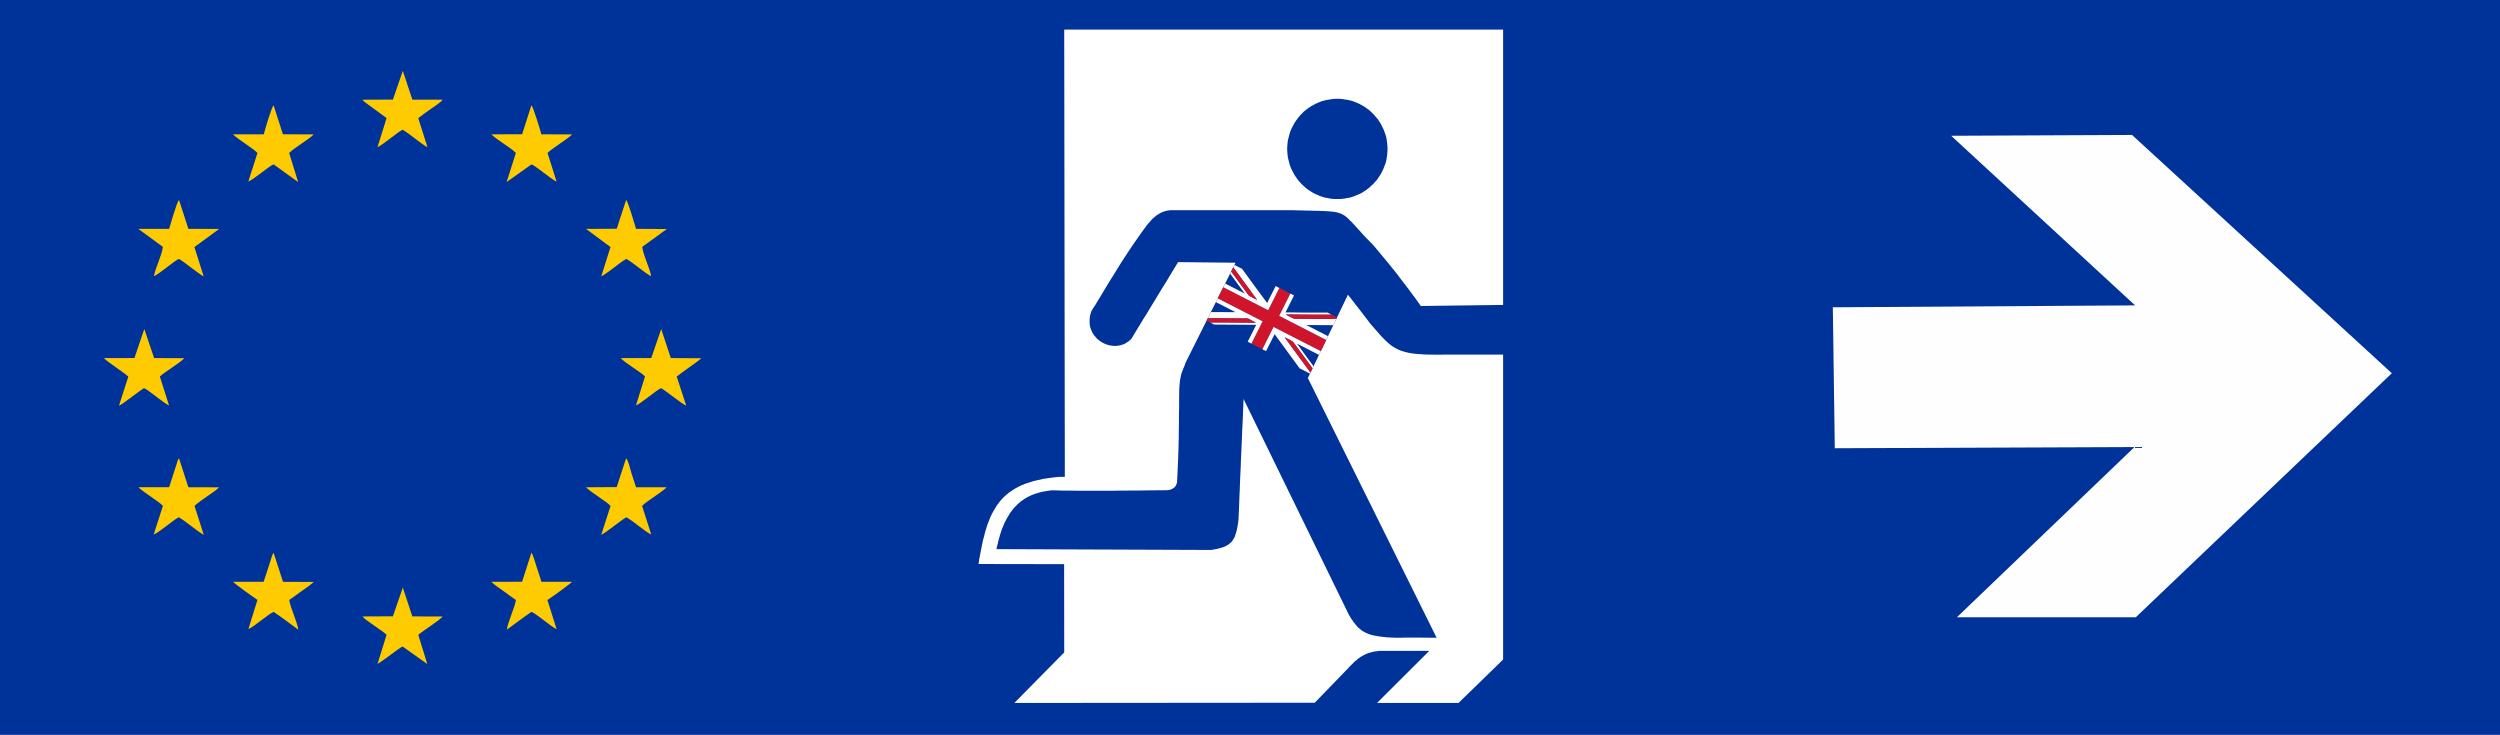<?xml version="1.0" encoding="UTF-8"?>
<!DOCTYPE svg PUBLIC "-//W3C//DTD SVG 1.1//EN" "http://www.w3.org/Graphics/SVG/1.1/DTD/svg11.dtd">
<!-- Creator: CorelDRAW X6 -->
<svg xmlns="http://www.w3.org/2000/svg" xml:space="preserve" width="450.973mm" height="132.563mm" version="1.1" style="shape-rendering:geometricPrecision; text-rendering:geometricPrecision; image-rendering:optimizeQuality; fill-rule:evenodd; clip-rule:evenodd"
viewBox="0 0 53727 15793"
 xmlns:xlink="http://www.w3.org/1999/xlink">
 <defs>
  <style type="text/css">
   <![CDATA[
    .fil5 {fill:none}
    .fil0 {fill:#003399}
    .fil3 {fill:#CF142B}
    .fil4 {fill:#FDFDFD}
    .fil1 {fill:#FECB00}
    .fil6 {fill:#FEFEFE}
    .fil2 {fill:white}
   ]]>
  </style>
    <clipPath id="id0">
     <path d="M32391 6552l2 1068 -94 0 -67 0 -51 0 -30 0 -20 2 -17 -2 -20 0 -26 0 -37 0 -59 0 -83 0 -111 0 -150 0 -190 0 -237 0 -290 2 -80 0 -77 -2 -69 0 -70 -2 -66 -5 -58 -4 -59 -5 -53 -4 -50 -9 -50 -8 -43 -9 -46 -13 -39 -11 -42 -13 -37 -15 -35 -16 -34 -17 -33 -20 -33 -19 -33 -22 -28 -22 -33 -26 -30 -28 -28 -26 -33 -31 -31 -33 -32 -32 -33 -37 -67 -77 -75 -85 -28 -32 -28 -33 -29 -35 -28 -39 -59 -76 -65 -85 -70 -92 -74 -93 -78 -103 -87 -109 -861 1791 2767 5580 -170 0 -146 -2 -122 0 -100 0 -87 0 -70 0 -52 2 -46 0 -35 0 -28 0 -26 0 -20 0 -24 -2 -26 0 -31 -2 -34 -2 -48 -2 -46 -5 -44 -4 -39 -6 -41 -5 -35 -6 -39 -7 -35 -6 -31 -7 -33 -9 -30 -8 -28 -11 -29 -13 -26 -11 -24 -13 -26 -13 -24 -13 -24 -18 -19 -17 -22 -18 -22 -19 -20 -18 -17 -22 -22 -24 -17 -24 -20 -21 -20 -29 -17 -28 -20 -26 -19 -31 -20 -35 -17 -30 -2258 -4626 -6 161 -7 164 -6 161 -9 163 -6 164 -7 161 -7 161 -8 164 -5 163 -8 164 -7 161 -6 161 -7 163 -6 164 -7 161 -7 164 -10 74 -11 67 -7 35 -6 33 -7 28 -9 28 -8 29 -9 24 -7 26 -11 26 -10 22 -14 19 -13 22 -13 20 -17 19 -15 18 -20 13 -20 17 -21 16 -24 13 -22 13 -28 13 -29 11 -28 8 -33 11 -37 9 -35 9 -39 6 -41 9 -44 7 -4613 -18 13 -65 18 -66 15 -67 18 -61 17 -61 20 -61 19 -57 24 -54 22 -57 26 -52 26 -50 29 -48 28 -48 30 -46 33 -44 33 -41 37 -39 35 -37 39 -35 41 -35 44 -31 43 -30 48 -28 48 -24 50 -24 53 -20 56 -19 55 -16 59 -15 63 -11 63 -11 65 -9 31 -2 28 0 29 0 30 2 33 0 30 3 35 0 37 2 168 0 150 2 133 0 118 0 111 0 102 0 103 0 100 0 102 0 112 -2 124 0 137 -2 157 0 174 -3 201 -2 229 -2 15 0 15 0 13 -2 13 -2 13 -2 11 -5 13 -2 13 -4 11 -5 11 -4 7 -4 8 -7 20 -9 15 -13 13 -15 11 -13 11 -15 7 -18 6 -15 7 -17 2 -18 2 -19 9 -159 6 -149 7 -143 4 -131 5 -129 2 -120 4 -113 0 -113 2 -107 2 -105 0 -104 0 -103 3 -100 0 -104 0 -107 2 -107 0 -70 4 -61 4 -58 5 -51 6 -45 7 -42 9 -39 6 -35 11 -35 11 -30 13 -31 11 -30 26 -61 24 -70 1074 -2148 -1235 -13 -63 104 -64 105 -63 104 -61 103 -63 100 -63 102 -61 101 -61 102 -63 102 -61 101 -61 102 -66 102 -61 103 -63 102 -63 105 -63 104 -33 35 -37 29 -39 26 -37 22 -42 17 -39 13 -44 9 -41 6 -43 3 -44 -3 -44 -6 -43 -7 -42 -13 -39 -15 -39 -17 -39 -22 -35 -24 -35 -26 -35 -31 -26 -33 -31 -34 -24 -37 -19 -38 -20 -43 -15 -44 -11 -45 -4 -48 -2 -50 2 -51 6 -54 13 -52 18 -55 37 -63 48 -72 48 -81 56 -91 61 -102 66 -109 67 -112 77 -122 78 -126 81 -131 85 -133 89 -135 91 -137 96 -137 48 -70 50 -70 50 -69 51 -68 30 -41 35 -37 33 -40 30 -32 15 -16 18 -15 17 -13 16 -13 15 -15 17 -11 18 -13 15 -7 17 -11 16 -11 17 -8 17 -9 18 -9 19 -6 16 -5 17 -6 20 -7 17 -4 20 -4 17 -3 20 -2 17 -2 22 -2 20 0 2575 0 231 6 198 5 164 4 135 5 59 4 52 4 48 5 44 6 39 7 37 11 35 10 30 14 31 15 30 17 29 22 28 22 30 28 29 31 35 32 32 35 83 90 94 104 54 61 61 63 68 70 74 74 70 83 69 83 68 83 67 80 66 79 63 80 65 79 61 78 61 81 61 80 64 83 63 83 61 83 63 85 63 87 61 87 1857 -24z"/>
    </clipPath>
 </defs>
 <g id="Ebene_x0020_1">
  <g id="_840778752">
   <polygon class="fil0" points="53727,0 0,0 0,15793 53727,15793 "/>
   <g>
    <path class="fil1" d="M5666 12504l-655 0c24,38 465,353 522,388l-195 627c109,-39 451,-341 543,-368 50,27 519,370 526,381 4,-112 -173,-484 -191,-638 91,-61 176,-127 268,-192 78,-56 196,-135 258,-195l-660 -3 -202 -624c-36,54 -38,81 -58,145l-156 479z"/>
    <path class="fil1" d="M13254 10468l-659 4c76,90 461,318 526,401l-200 621c128,-66 386,-285 536,-377 98,36 426,326 538,370l-195 -613c44,-56 190,-148 263,-202 48,-34 235,-159 262,-201l-656 0c-35,-103 -65,-203 -102,-313 -30,-93 -53,-243 -112,-309l-201 619z"/>
    <path class="fil1" d="M11221 12502l-661 2c63,64 180,142 259,198 92,65 177,131 268,192 -18,153 -195,528 -191,638 7,-11 476,-354 526,-382 53,16 216,144 267,182 67,48 204,162 273,188l-198 -626c63,-37 503,-352 528,-391l-656 1c-29,-99 -67,-208 -102,-315 -23,-70 -70,-244 -107,-301 -1,-2 -4,-6 -7,-9l-199 623z"/>
    <path class="fil1" d="M11221 2885l-660 2c48,55 186,146 257,196 73,51 216,145 269,204l-199 625 534 -379c57,19 209,139 265,181 59,43 211,164 274,188l-194 -614c53,-59 190,-144 264,-200 81,-60 199,-133 265,-199l-662 -2c-25,-96 -169,-573 -213,-626l-200 624z"/>
    <path class="fil1" d="M5668 2887l-661 0c99,103 452,314 526,400l-196 613c113,-37 446,-335 544,-367l527 381 -194 -626c52,-57 191,-149 262,-199 69,-49 218,-146 265,-200l-661 -3 -201 -625c-48,61 -183,519 -211,626z"/>
    <path class="fil1" d="M8444 2140l-652 3c21,38 -2,4 23,30 9,9 27,23 34,28l459 336 -195 625c70,-28 209,-141 271,-185 79,-57 192,-151 267,-189 116,58 432,331 535,375l-197 -624c89,-72 175,-131 264,-194 55,-40 227,-147 258,-203l-649 0 -205 -620 -213 618z"/>
    <path class="fil1" d="M13996 7695l-655 1c92,106 420,291 521,394l-195 624c127,-56 437,-329 540,-373 102,57 476,361 540,376l-204 -624c106,-91 488,-344 527,-394l-654 -4 -206 -623 -214 623z"/>
    <path class="fil1" d="M2889 7694l-656 2c42,57 416,300 525,397l-201 625c63,-16 436,-320 539,-377 101,43 413,316 537,374l-198 -623c61,-58 192,-143 263,-193 74,-53 210,-141 263,-201l-649 -3 -211 -624 -212 623z"/>
    <path class="fil1" d="M3634 10470l-656 1c45,70 458,317 523,402l-198 613c78,-27 208,-137 278,-186 64,-45 199,-159 265,-183 91,56 169,120 262,187 80,59 186,144 271,191l-198 -621c38,-48 197,-155 260,-200 69,-49 219,-146 267,-201l-660 -2 -201 -622c-25,29 -20,26 -35,68 -7,23 -16,52 -23,77l-155 476z"/>
    <path class="fil1" d="M13254 4916l-660 3 526 390 -199 632c91,-49 180,-123 266,-183 76,-55 194,-154 270,-193 65,24 203,139 265,183 70,49 199,158 272,187 -33,-189 -176,-460 -191,-630l527 -383 -661 -4c-37,-110 -159,-558 -213,-621l-202 619z"/>
    <path class="fil1" d="M8444 13245l-652 3c44,75 434,309 516,394l-195 627c167,-101 439,-325 538,-376l532 378 -194 -627c78,-75 479,-324 522,-395l-650 -2 -204 -620 -213 618z"/>
    <path class="fil1" d="M3634 4918l-662 1 528 386c-15,170 -158,442 -192,630 74,-29 203,-138 273,-187 62,-44 200,-160 265,-183 74,38 184,131 262,187 85,61 181,139 270,190l-200 -632 531 -390 -661 -2 -201 -621c-55,64 -176,510 -213,621z"/>
   </g>
   <polygon class="fil2" points="32303,636 32303,14174 31345,15107 29593,15107 30717,13987 30654,13987 30593,13987 30528,13987 30464,13987 30403,13987 30340,13987 30277,13987 30216,13987 30153,13987 30087,13987 30026,13987 29963,13987 29900,13987 29837,13987 29774,13987 29711,13987 29673,13987 29634,13989 29602,13993 29567,13997 29532,14002 29501,14011 29471,14017 29440,14026 29414,14032 29386,14043 29360,14054 29336,14065 29310,14078 29288,14091 29264,14104 29242,14117 29222,14133 29201,14146 29179,14161 29164,14178 29124,14207 29090,14239 29059,14272 29026,14303 28996,14333 28968,14366 28255,15102 21799,15107 22871,14021 22869,12124 21030,12121 21045,12015 21065,11912 21084,11812 21104,11714 21123,11620 21147,11531 21169,11442 21195,11359 21219,11278 21250,11200 21280,11123 21313,11052 21350,10984 21389,10919 21428,10855 21474,10794 21520,10738 21572,10683 21627,10633 21683,10587 21749,10542 21814,10500 21886,10461 21960,10426 22041,10394 22128,10365 22217,10337 22315,10315 22415,10293 22524,10276 22638,10261 22755,10248 22884,10248 22871,636 "/>
   <polygon class="fil0" points="32391,6552 32393,7620 32299,7620 32232,7620 32181,7620 32151,7620 32131,7622 32114,7620 32094,7620 32068,7620 32031,7620 31972,7620 31889,7620 31778,7620 31628,7620 31438,7620 31201,7620 30911,7622 30831,7622 30754,7620 30685,7620 30615,7618 30549,7613 30491,7609 30432,7604 30379,7600 30329,7591 30279,7583 30236,7574 30190,7561 30151,7550 30109,7537 30072,7522 30037,7506 30003,7489 29970,7469 29937,7450 29904,7428 29876,7406 29843,7380 29813,7352 29785,7326 29752,7295 29721,7262 29689,7230 29656,7193 29589,7116 29514,7031 29486,6999 29458,6966 29429,6931 29401,6892 29342,6816 29277,6731 29207,6639 29133,6546 29055,6443 28968,6334 28107,8125 30874,13705 30704,13705 30558,13703 30436,13703 30336,13703 30249,13703 30179,13703 30127,13705 30081,13705 30046,13705 30018,13705 29992,13705 29972,13705 29948,13703 29922,13703 29891,13701 29857,13699 29809,13697 29763,13692 29719,13688 29680,13682 29639,13677 29604,13671 29565,13664 29530,13658 29499,13651 29466,13642 29436,13634 29408,13623 29379,13610 29353,13599 29329,13586 29303,13573 29279,13560 29255,13542 29236,13525 29214,13507 29192,13488 29172,13470 29155,13448 29133,13424 29116,13400 29096,13379 29076,13350 29059,13322 29039,13296 29020,13265 29000,13230 28983,13200 26725,8574 26719,8735 26712,8899 26706,9060 26697,9223 26691,9387 26684,9548 26677,9709 26669,9873 26664,10036 26656,10200 26649,10361 26643,10522 26636,10685 26630,10849 26623,11010 26616,11174 26606,11248 26595,11315 26588,11350 26582,11383 26575,11411 26566,11439 26558,11468 26549,11492 26542,11518 26531,11544 26521,11566 26507,11585 26494,11607 26481,11627 26464,11646 26449,11664 26429,11677 26409,11694 26388,11710 26364,11723 26342,11736 26314,11749 26285,11760 26257,11768 26224,11779 26187,11788 26152,11797 26113,11803 26072,11812 26028,11819 21415,11801 21428,11736 21446,11670 21461,11603 21479,11542 21496,11481 21516,11420 21535,11363 21559,11309 21581,11252 21607,11200 21633,11150 21662,11102 21690,11054 21720,11008 21753,10964 21786,10923 21823,10884 21858,10847 21897,10812 21938,10777 21982,10746 22025,10716 22073,10688 22121,10664 22171,10640 22224,10620 22280,10601 22335,10585 22394,10570 22457,10559 22520,10548 22585,10539 22616,10537 22644,10537 22673,10537 22703,10539 22736,10539 22766,10542 22801,10542 22838,10544 23006,10544 23156,10546 23289,10546 23407,10546 23518,10546 23620,10546 23723,10546 23823,10546 23925,10546 24037,10544 24161,10544 24298,10542 24455,10542 24629,10539 24830,10537 25059,10535 25074,10535 25089,10535 25102,10533 25115,10531 25128,10529 25139,10524 25152,10522 25165,10518 25176,10513 25187,10509 25194,10505 25202,10498 25222,10489 25237,10476 25250,10461 25261,10448 25272,10433 25279,10415 25285,10400 25292,10383 25294,10365 25296,10346 25305,10187 25311,10038 25318,9895 25322,9764 25327,9635 25329,9515 25333,9402 25333,9289 25335,9182 25337,9077 25337,8973 25337,8870 25340,8770 25340,8666 25340,8559 25342,8452 25342,8382 25346,8321 25350,8263 25355,8212 25361,8167 25368,8125 25377,8086 25383,8051 25394,8016 25405,7986 25418,7955 25429,7925 25455,7864 25479,7794 26553,5646 25318,5633 25255,5737 25191,5842 25128,5946 25067,6049 25004,6149 24941,6251 24880,6352 24819,6454 24756,6556 24695,6657 24634,6759 24568,6861 24507,6964 24444,7066 24381,7171 24318,7275 24285,7310 24248,7339 24209,7365 24172,7387 24130,7404 24091,7417 24047,7426 24006,7432 23963,7435 23919,7432 23875,7426 23832,7419 23790,7406 23751,7391 23712,7374 23673,7352 23638,7328 23603,7302 23568,7271 23542,7238 23511,7204 23487,7167 23468,7129 23448,7086 23433,7042 23422,6997 23418,6949 23416,6899 23418,6848 23424,6794 23437,6742 23455,6687 23492,6624 23540,6552 23588,6471 23644,6380 23705,6278 23771,6169 23838,6057 23915,5935 23993,5809 24074,5678 24159,5545 24248,5410 24339,5273 24435,5136 24483,5066 24533,4996 24583,4927 24634,4859 24664,4818 24699,4781 24732,4741 24762,4709 24777,4693 24795,4678 24812,4665 24828,4652 24843,4637 24860,4626 24878,4613 24893,4606 24910,4595 24926,4584 24943,4576 24960,4567 24978,4558 24997,4552 25013,4547 25030,4541 25050,4534 25067,4530 25087,4526 25104,4523 25124,4521 25141,4519 25163,4517 25183,4517 27758,4517 27989,4523 28187,4528 28351,4532 28486,4537 28545,4541 28597,4545 28645,4550 28689,4556 28728,4563 28765,4574 28800,4584 28830,4598 28861,4613 28891,4630 28920,4652 28948,4674 28978,4702 29007,4733 29042,4765 29074,4800 29157,4890 29251,4994 29305,5055 29366,5118 29434,5188 29508,5262 29578,5345 29647,5428 29715,5511 29782,5591 29848,5670 29911,5750 29976,5829 30037,5907 30098,5988 30159,6068 30223,6151 30286,6234 30347,6317 30410,6402 30473,6489 30534,6576 "/>
   <g style="clip-path:url(#id0)">
    <g>
     <g>
      <polygon id="1" class="fil3" points="28437,7573 28557,7334 27344,6712 27491,6788 27731,6309 27494,6188 27254,6666 27192,6635 26187,6120 26067,6360 27110,6894 27134,6906 26893,7385 27130,7506 27370,7027 27375,7030 "/>
      <path class="fil4" d="M28242 7962l22 -44c-17,-17 -377,-514 -391,-533l524 268 40 -80 -1062 -543 -5 -3 -240 479 79 40 184 -364 536 733 265 136c-5,-14 -126,-175 -146,-202 -49,-67 -98,-133 -147,-200 -50,-68 -98,-134 -148,-201 -30,-42 -121,-170 -145,-198 44,19 94,47 137,69 32,17 35,14 53,40l307 418c25,33 118,165 137,185z"/>
      <path class="fil4" d="M27494 6188l-79 -41 -183 364c-9,-7 -532,-719 -538,-733l-264 -135c4,11 128,176 146,201l295 402c35,48 113,159 145,198 -43,-18 -95,-48 -137,-70 -33,-16 -34,-13 -53,-39 -42,-58 -426,-585 -444,-604l-22 45 390 533 -523 -268 -40 79 1005 515 62 31 240 -478z"/>
      <path class="fil4" d="M26067 6360l-40 80 523 268c-108,-1 -217,0 -327,-1 -55,0 -109,-1 -164,-1 -27,0 -149,1 -165,-2l-67 135 2 1c18,-4 795,3 853,3 25,1 126,-3 144,5l166 87 -245 -2c-53,0 -722,-7 -741,-3l88 45 903 6 -183 363 79 41 241 -479 -24 -12 -1043 -534z"/>
      <path class="fil4" d="M28597 7254l-523 -269 656 4 67 -134 -2 -1c-16,4 -795,-3 -851,-4 -24,0 -129,3 -143,-4 -51,-22 -118,-59 -169,-86 77,-5 168,0 247,0 51,0 723,7 739,3l-88 -45c-14,4 -891,-1 -903,-5l183 -364 -79 -40 -240 479 -147 -76 1213 622 40 -80z"/>
      <path class="fil3" d="M28795 6854l-177 -91c-16,4 -688,-3 -739,-3 -79,0 -170,-5 -247,0 51,27 118,64 169,86 14,7 119,4 143,4 56,1 835,8 851,4z"/>
      <path class="fil3" d="M25829 6840l177 90c19,-4 688,3 741,3l245 2 -166 -87c-18,-8 -119,-4 -144,-5 -58,0 -835,-7 -853,-3z"/>
      <path class="fil3" d="M28242 7962c-19,-20 -112,-152 -137,-185l-307 -418c-18,-26 -21,-23 -53,-40 -43,-22 -93,-50 -137,-69 24,28 115,156 145,198 50,67 98,133 148,201 49,67 98,133 147,200 20,27 141,188 146,202l3 1 45 -90z"/>
      <path class="fil3" d="M26430 5643l-3 -1 -45 89c18,19 402,546 444,604 19,26 20,23 53,39 42,22 94,52 137,70 -32,-39 -110,-150 -145,-198l-295 -402c-18,-25 -142,-190 -146,-201z"/>
     </g>
    </g>
   </g>
   <polygon class="fil5" points="32391,6552 32393,7620 32299,7620 32232,7620 32181,7620 32151,7620 32131,7622 32114,7620 32094,7620 32068,7620 32031,7620 31972,7620 31889,7620 31778,7620 31628,7620 31438,7620 31201,7620 30911,7622 30831,7622 30754,7620 30685,7620 30615,7618 30549,7613 30491,7609 30432,7604 30379,7600 30329,7591 30279,7583 30236,7574 30190,7561 30151,7550 30109,7537 30072,7522 30037,7506 30003,7489 29970,7469 29937,7450 29904,7428 29876,7406 29843,7380 29813,7352 29785,7326 29752,7295 29721,7262 29689,7230 29656,7193 29589,7116 29514,7031 29486,6999 29458,6966 29429,6931 29401,6892 29342,6816 29277,6731 29207,6639 29133,6546 29055,6443 28968,6334 28107,8125 30874,13705 30704,13705 30558,13703 30436,13703 30336,13703 30249,13703 30179,13703 30127,13705 30081,13705 30046,13705 30018,13705 29992,13705 29972,13705 29948,13703 29922,13703 29891,13701 29857,13699 29809,13697 29763,13692 29719,13688 29680,13682 29639,13677 29604,13671 29565,13664 29530,13658 29499,13651 29466,13642 29436,13634 29408,13623 29379,13610 29353,13599 29329,13586 29303,13573 29279,13560 29255,13542 29236,13525 29214,13507 29192,13488 29172,13470 29155,13448 29133,13424 29116,13400 29096,13379 29076,13350 29059,13322 29039,13296 29020,13265 29000,13230 28983,13200 26725,8574 26719,8735 26712,8899 26706,9060 26697,9223 26691,9387 26684,9548 26677,9709 26669,9873 26664,10036 26656,10200 26649,10361 26643,10522 26636,10685 26630,10849 26623,11010 26616,11174 26606,11248 26595,11315 26588,11350 26582,11383 26575,11411 26566,11439 26558,11468 26549,11492 26542,11518 26531,11544 26521,11566 26507,11585 26494,11607 26481,11627 26464,11646 26449,11664 26429,11677 26409,11694 26388,11710 26364,11723 26342,11736 26314,11749 26285,11760 26257,11768 26224,11779 26187,11788 26152,11797 26113,11803 26072,11812 26028,11819 21415,11801 21428,11736 21446,11670 21461,11603 21479,11542 21496,11481 21516,11420 21535,11363 21559,11309 21581,11252 21607,11200 21633,11150 21662,11102 21690,11054 21720,11008 21753,10964 21786,10923 21823,10884 21858,10847 21897,10812 21938,10777 21982,10746 22025,10716 22073,10688 22121,10664 22171,10640 22224,10620 22280,10601 22335,10585 22394,10570 22457,10559 22520,10548 22585,10539 22616,10537 22644,10537 22673,10537 22703,10539 22736,10539 22766,10542 22801,10542 22838,10544 23006,10544 23156,10546 23289,10546 23407,10546 23518,10546 23620,10546 23723,10546 23823,10546 23925,10546 24037,10544 24161,10544 24298,10542 24455,10542 24629,10539 24830,10537 25059,10535 25074,10535 25089,10535 25102,10533 25115,10531 25128,10529 25139,10524 25152,10522 25165,10518 25176,10513 25187,10509 25194,10505 25202,10498 25222,10489 25237,10476 25250,10461 25261,10448 25272,10433 25279,10415 25285,10400 25292,10383 25294,10365 25296,10346 25305,10187 25311,10038 25318,9895 25322,9764 25327,9635 25329,9515 25333,9402 25333,9289 25335,9182 25337,9077 25337,8973 25337,8870 25340,8770 25340,8666 25340,8559 25342,8452 25342,8382 25346,8321 25350,8263 25355,8212 25361,8167 25368,8125 25377,8086 25383,8051 25394,8016 25405,7986 25418,7955 25429,7925 25455,7864 25479,7794 26553,5646 25318,5633 25255,5737 25191,5842 25128,5946 25067,6049 25004,6149 24941,6251 24880,6352 24819,6454 24756,6556 24695,6657 24634,6759 24568,6861 24507,6964 24444,7066 24381,7171 24318,7275 24285,7310 24248,7339 24209,7365 24172,7387 24130,7404 24091,7417 24047,7426 24006,7432 23963,7435 23919,7432 23875,7426 23832,7419 23790,7406 23751,7391 23712,7374 23673,7352 23638,7328 23603,7302 23568,7271 23542,7238 23511,7204 23487,7167 23468,7129 23448,7086 23433,7042 23422,6997 23418,6949 23416,6899 23418,6848 23424,6794 23437,6742 23455,6687 23492,6624 23540,6552 23588,6471 23644,6380 23705,6278 23771,6169 23838,6057 23915,5935 23993,5809 24074,5678 24159,5545 24248,5410 24339,5273 24435,5136 24483,5066 24533,4996 24583,4927 24634,4859 24664,4818 24699,4781 24732,4741 24762,4709 24777,4693 24795,4678 24812,4665 24828,4652 24843,4637 24860,4626 24878,4613 24893,4606 24910,4595 24926,4584 24943,4576 24960,4567 24978,4558 24997,4552 25013,4547 25030,4541 25050,4534 25067,4530 25087,4526 25104,4523 25124,4521 25141,4519 25163,4517 25183,4517 27758,4517 27989,4523 28187,4528 28351,4532 28486,4537 28545,4541 28597,4545 28645,4550 28689,4556 28728,4563 28765,4574 28800,4584 28830,4598 28861,4613 28891,4630 28920,4652 28948,4674 28978,4702 29007,4733 29042,4765 29074,4800 29157,4890 29251,4994 29305,5055 29366,5118 29434,5188 29508,5262 29578,5345 29647,5428 29715,5511 29782,5591 29848,5670 29911,5750 29976,5829 30037,5907 30098,5988 30159,6068 30223,6151 30286,6234 30347,6317 30410,6402 30473,6489 30534,6576 "/>
   <polygon class="fil0" points="28741,4277 28686,4277 28630,4273 28577,4266 28525,4255 28473,4247 28423,4231 28370,4214 28323,4192 28275,4173 28229,4151 28183,4123 28140,4094 28096,4066 28057,4033 28015,3996 27980,3963 27943,3924 27909,3887 27880,3846 27848,3802 27819,3759 27795,3713 27771,3669 27747,3619 27728,3571 27712,3521 27699,3471 27686,3419 27675,3364 27669,3312 27665,3258 27662,3201 27665,3146 27669,3090 27675,3037 27686,2983 27699,2933 27712,2883 27728,2830 27747,2782 27771,2735 27795,2689 27819,2643 27848,2599 27880,2556 27909,2517 27943,2477 27980,2440 28015,2403 28057,2368 28096,2338 28140,2307 28183,2279 28229,2255 28275,2229 28323,2209 28370,2188 28423,2170 28473,2157 28525,2146 28577,2138 28630,2129 28686,2124 28741,2124 28798,2124 28852,2129 28904,2138 28959,2146 29009,2157 29061,2170 29111,2188 29161,2209 29207,2229 29255,2255 29299,2279 29344,2307 29384,2338 29427,2368 29464,2403 29504,2440 29538,2477 29571,2517 29606,2556 29634,2599 29663,2643 29689,2689 29711,2735 29734,2782 29752,2830 29772,2883 29787,2933 29798,2983 29806,3037 29813,3090 29817,3146 29819,3201 29817,3258 29813,3312 29806,3364 29798,3419 29787,3471 29772,3521 29752,3571 29734,3619 29711,3669 29689,3713 29663,3759 29634,3802 29606,3846 29571,3887 29538,3924 29504,3963 29464,3996 29427,4033 29384,4066 29344,4094 29299,4123 29255,4151 29207,4173 29161,4192 29111,4214 29061,4231 29009,4247 28959,4255 28904,4266 28852,4273 28798,4277 "/>
   <polygon class="fil6" points="51402,8021 45900,13265 42056,13265 45872,9607 39431,9633 39389,6604 45885,6563 41932,2918 45819,2900 "/>
  </g>
 </g>
</svg>
